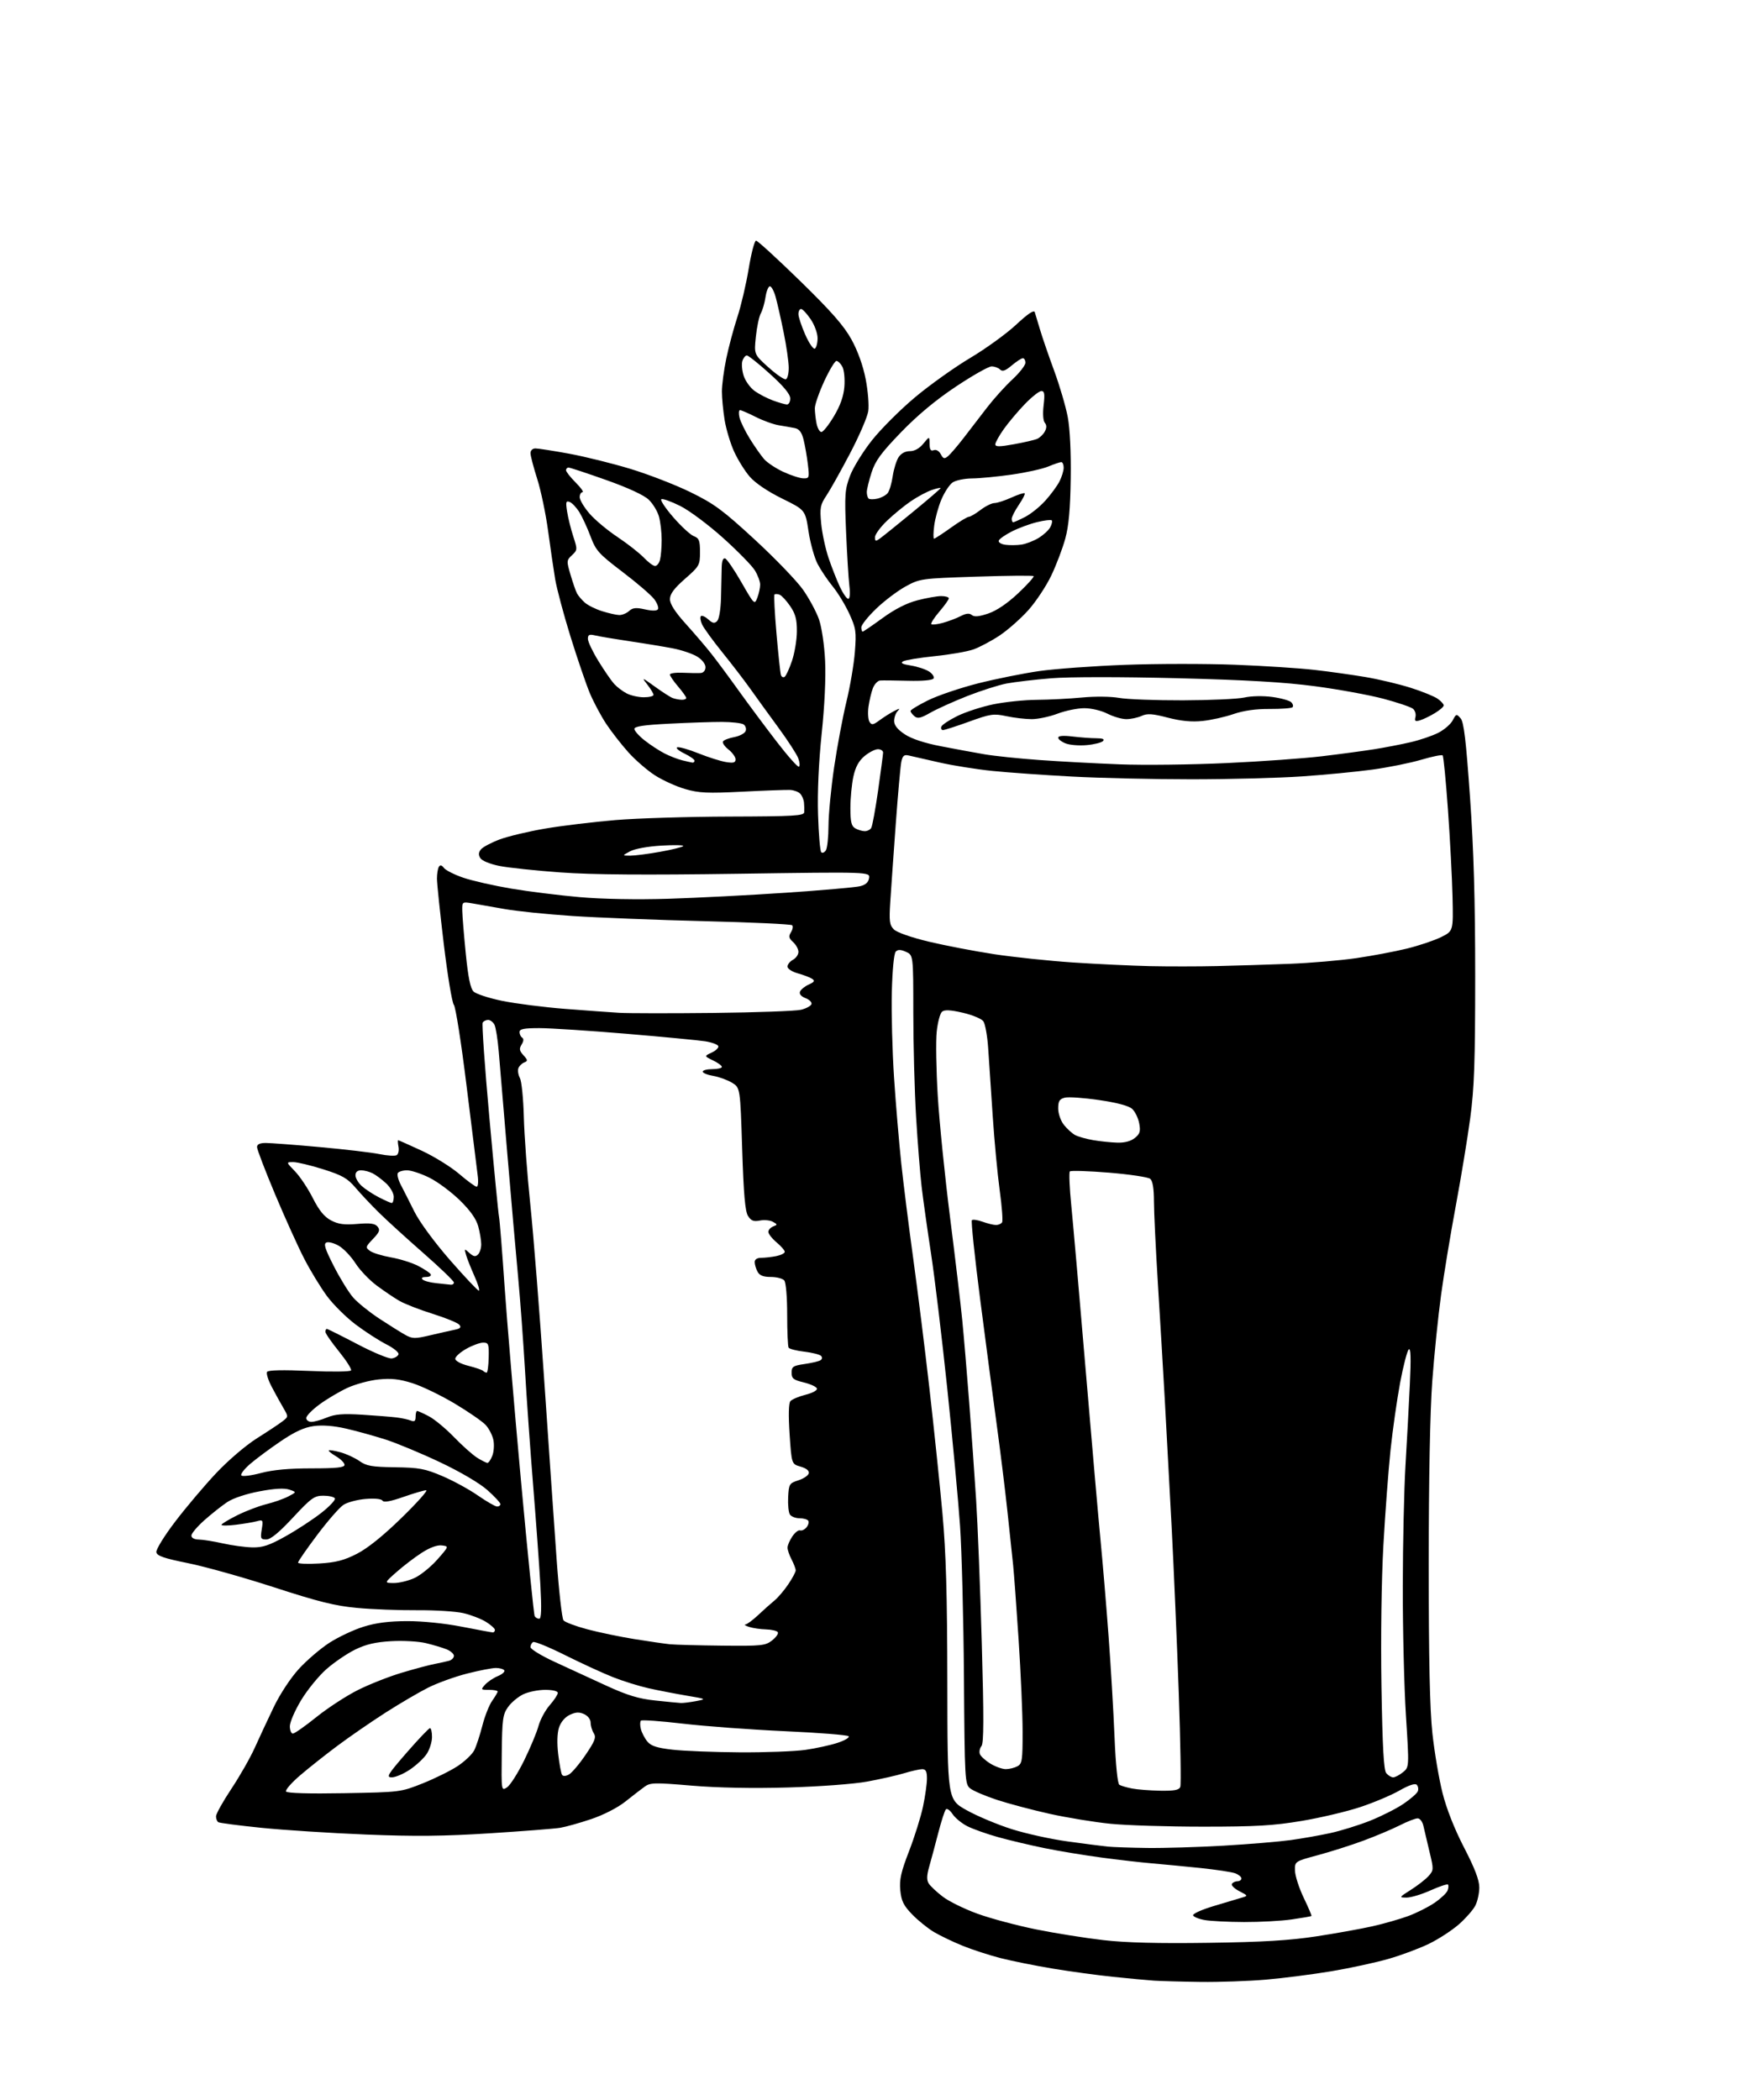 <?xml version="1.0" encoding="UTF-8" standalone="no"?>
<svg 
  version="1.1" 
  xmlns="http://www.w3.org/2000/svg" 
  xmlns:xlink="http://www.w3.org/1999/xlink" 
  xmlns:svg="http://www.w3.org/2000/svg"
  xmlns:rdf="http://www.w3.org/1999/02/22-rdf-syntax-ns#"
  xmlns:cc="http://creativecommons.org/ns#"
  xmlns:dc="http://purl.org/dc/elements/1.1/"
  viewBox="0 0 640 768"
  width="640"
  height="768"
>
<style>svg {background-color: white; }</style>"
<path stroke="none" fill="black" fill-rule="evenodd" d="M439.00,724.82C432.12,724.73 424.48,724.51 422.00,724.35C419.52,724.18 412.77,723.55 407.00,722.95C401.23,722.35 391.30,720.99 384.95,719.94C378.60,718.88 370.04,717.16 365.92,716.11C361.80,715.05 355.58,713.03 352.08,711.61C348.58,710.19 343.87,707.93 341.61,706.60C339.35,705.26 335.75,702.36 333.61,700.15C330.44,696.88 329.63,695.23 329.25,691.30C328.88,687.41 329.50,684.62 332.46,676.98C334.47,671.77 336.77,664.43 337.56,660.68C338.35,656.94 339.00,652.32 339.00,650.43C339.00,647.83 338.58,647.00 337.25,647.01C336.29,647.02 333.31,647.69 330.64,648.50C327.97,649.31 321.89,650.68 317.14,651.55C312.23,652.45 299.73,653.38 288.17,653.71C275.25,654.08 262.40,653.83 252.93,653.03C239.42,651.88 237.80,651.92 235.76,653.41C234.51,654.31 231.33,656.77 228.68,658.88C225.84,661.13 220.71,663.76 216.18,665.28C211.96,666.70 206.85,668.13 204.83,668.46C202.80,668.79 191.27,669.69 179.20,670.46C162.46,671.53 151.72,671.64 133.88,670.92C121.02,670.40 103.80,669.29 95.60,668.46C87.41,667.62 80.32,666.70 79.85,666.41C79.38,666.12 79.00,665.15 79.00,664.26C79.00,663.37 81.52,658.85 84.59,654.23C87.67,649.60 91.54,642.82 93.18,639.16C94.83,635.50 97.94,628.81 100.11,624.31C102.37,619.60 106.26,613.68 109.27,610.38C112.15,607.23 117.17,602.92 120.43,600.81C123.69,598.70 129.31,596.05 132.93,594.92C137.59,593.47 142.26,592.88 149.00,592.87C154.59,592.86 162.82,593.71 169.00,594.93C174.78,596.06 179.84,597.00 180.25,597.00C180.66,597.00 181.00,596.59 181.00,596.08C181.00,595.58 179.52,594.25 177.72,593.13C175.91,592.02 172.20,590.58 169.47,589.95C166.74,589.31 159.10,588.83 152.50,588.88C145.90,588.93 136.00,588.55 130.50,588.03C122.54,587.29 116.36,585.75 100.23,580.50C89.08,576.88 74.91,572.90 68.73,571.66C60.02,569.91 57.44,569.02 57.18,567.69C56.99,566.72 60.03,561.77 64.09,556.45C68.08,551.21 74.82,543.24 79.08,538.72C83.45,534.08 89.93,528.54 93.97,526.00C97.91,523.52 102.11,520.74 103.31,519.80C105.50,518.11 105.50,518.11 103.57,514.80C102.51,512.99 100.60,509.53 99.34,507.12C98.07,504.71 97.32,502.28 97.67,501.72C98.08,501.06 103.41,500.94 113.08,501.37C121.21,501.74 128.09,501.66 128.38,501.19C128.67,500.73 126.67,497.60 123.95,494.23C121.23,490.87 119.00,487.64 119.00,487.06C119.00,486.48 119.24,486.00 119.53,486.00C119.82,486.00 124.82,488.50 130.65,491.55C136.47,494.61 142.16,496.97 143.29,496.80C144.42,496.64 145.52,495.96 145.74,495.30C145.96,494.64 143.96,493.00 141.30,491.65C138.64,490.31 133.60,487.05 130.09,484.41C126.58,481.77 121.83,477.06 119.54,473.95C117.25,470.83 113.53,464.73 111.29,460.39C109.04,456.05 104.24,445.42 100.60,436.76C96.97,428.10 94.00,420.34 94.00,419.51C94.00,418.47 95.02,418.00 97.25,418.00C99.04,418.01 107.92,418.68 117.00,419.51C126.08,420.33 135.86,421.48 138.74,422.07C141.62,422.66 144.47,422.83 145.08,422.45C145.69,422.07 145.98,420.69 145.73,419.38C145.48,418.07 145.43,417.00 145.62,417.00C145.81,417.00 149.68,418.73 154.23,420.83C158.78,422.94 164.95,426.77 167.94,429.33C170.93,431.90 173.80,434.00 174.32,434.00C174.85,434.00 175.01,432.14 174.68,429.75C174.37,427.41 172.55,412.77 170.64,397.21C168.73,381.64 166.64,368.27 165.98,367.48C165.32,366.69 163.67,356.69 162.30,345.27C160.93,333.85 159.80,323.07 159.80,321.32C159.80,319.57 160.11,317.63 160.50,317.01C160.98,316.22 161.54,316.35 162.35,317.42C162.98,318.27 166.17,319.87 169.42,320.99C172.68,322.10 180.56,323.89 186.92,324.97C193.29,326.04 204.57,327.45 212.00,328.10C220.19,328.82 232.97,329.05 244.50,328.69C254.95,328.37 274.30,327.37 287.50,326.48C300.70,325.58 312.85,324.52 314.50,324.11C316.57,323.61 317.60,322.68 317.83,321.12C318.16,318.85 318.16,318.85 269.83,319.55C235.78,320.04 216.62,319.90 204.99,319.06C195.90,318.40 185.82,317.33 182.59,316.68C179.21,316.00 176.26,314.79 175.66,313.83C174.91,312.64 174.98,311.73 175.90,310.62C176.60,309.77 179.68,308.14 182.74,306.99C185.80,305.85 193.30,304.06 199.40,303.02C205.51,301.98 217.03,300.59 225.00,299.92C232.97,299.25 251.76,298.67 266.75,298.63C290.42,298.56 294.02,298.35 294.12,297.03C294.18,296.19 294.14,294.60 294.03,293.50C293.93,292.40 293.30,290.94 292.64,290.26C291.98,289.57 290.33,288.96 288.97,288.89C287.61,288.82 279.75,289.11 271.50,289.53C258.72,290.17 255.62,290.03 250.58,288.57C247.33,287.62 242.37,285.38 239.58,283.59C236.78,281.80 232.40,278.01 229.84,275.17C227.29,272.33 223.63,267.64 221.71,264.75C219.80,261.86 217.10,256.80 215.71,253.50C214.33,250.20 211.14,240.86 208.62,232.75C206.11,224.64 203.59,215.19 203.02,211.75C202.45,208.31 201.29,200.38 200.44,194.12C199.59,187.86 197.80,179.31 196.46,175.12C195.12,170.93 194.02,166.71 194.01,165.75C194.01,164.72 194.75,164.00 195.83,164.00C196.84,164.00 202.35,164.86 208.08,165.91C213.81,166.96 223.90,169.46 230.50,171.46C237.10,173.46 247.00,177.30 252.50,179.99C261.18,184.23 264.29,186.52 276.07,197.38C283.53,204.26 291.46,212.50 293.70,215.70C295.93,218.89 298.55,223.75 299.51,226.50C300.50,229.35 301.47,235.84 301.75,241.59C302.06,247.77 301.57,258.13 300.50,268.31C299.41,278.80 298.91,289.73 299.17,297.92C299.39,305.06 299.92,311.25 300.34,311.67C300.76,312.10 301.53,311.78 302.04,310.97C302.55,310.16 302.98,306.12 302.99,302.00C303.00,297.88 303.93,288.27 305.04,280.66C306.16,273.05 308.19,262.25 309.54,256.66C310.90,251.07 312.30,242.85 312.64,238.39C313.22,230.99 313.04,229.77 310.61,224.46C309.14,221.26 306.42,216.77 304.55,214.49C302.68,212.21 300.19,208.50 299.01,206.25C297.84,204.00 296.34,198.63 295.69,194.33C294.50,186.50 294.50,186.50 286.00,182.32C280.80,179.76 276.24,176.68 274.24,174.39C272.45,172.34 269.87,168.20 268.50,165.21C267.13,162.22 265.56,157.01 265.01,153.64C264.46,150.26 264.01,145.57 264.01,143.21C264.00,140.85 264.72,135.45 265.59,131.21C266.47,126.97 268.30,120.12 269.65,116.00C271.01,111.88 272.88,103.89 273.81,98.25C274.74,92.62 275.95,88.00 276.50,88.01C277.05,88.01 284.30,94.64 292.61,102.75C304.03,113.90 308.62,119.12 311.39,124.15C313.69,128.32 315.63,133.71 316.59,138.65C317.43,142.97 317.85,148.25 317.53,150.39C317.20,152.53 314.19,159.51 310.83,165.89C307.48,172.28 303.60,179.19 302.22,181.26C299.98,184.62 299.78,185.70 300.31,191.40C300.64,194.91 301.85,200.58 303.00,204.01C304.16,207.43 306.03,212.21 307.16,214.62C308.29,217.03 309.67,219.00 310.21,219.00C310.81,219.00 310.97,217.11 310.63,214.25C310.31,211.64 309.77,202.75 309.42,194.50C308.85,180.82 308.98,179.01 310.87,174.00C312.02,170.97 315.63,165.12 318.91,161.00C322.18,156.87 329.25,149.81 334.62,145.31C340.00,140.80 349.09,134.32 354.83,130.90C360.57,127.48 368.13,122.00 371.63,118.73C375.80,114.83 378.13,113.25 378.42,114.14C378.66,114.89 379.52,117.75 380.34,120.50C381.15,123.25 383.47,130.00 385.49,135.50C387.52,141.00 389.76,148.65 390.49,152.50C391.30,156.82 391.72,165.44 391.58,175.00C391.42,186.08 390.86,192.34 389.60,196.94C388.64,200.48 386.33,206.56 384.49,210.44C382.64,214.32 378.85,220.04 376.08,223.14C373.30,226.24 368.56,230.42 365.55,232.43C362.53,234.43 358.23,236.71 356.00,237.50C353.77,238.29 347.42,239.40 341.89,239.96C336.36,240.53 331.14,241.38 330.30,241.85C329.19,242.47 329.97,242.90 333.14,243.40C335.54,243.79 338.53,244.77 339.78,245.59C341.04,246.42 341.77,247.56 341.41,248.14C341.02,248.77 337.33,249.10 332.13,248.97C327.38,248.85 322.77,248.80 321.87,248.87C320.98,248.94 319.77,250.24 319.20,251.75C318.63,253.26 317.92,256.30 317.61,258.50C317.31,260.70 317.48,263.16 317.98,263.98C318.77,265.24 319.30,265.16 321.70,263.39C323.24,262.25 325.62,260.75 327.00,260.04C329.07,258.98 329.29,258.98 328.25,260.08C327.56,260.80 327.00,262.43 327.00,263.69C327.00,265.23 328.25,266.80 330.88,268.54C333.38,270.20 338.11,271.76 344.13,272.92C349.29,273.92 356.43,275.24 360.00,275.85C363.57,276.47 372.57,277.41 380.00,277.94C387.43,278.48 400.70,279.19 409.50,279.53C418.30,279.87 435.85,279.66 448.50,279.07C461.15,278.49 476.90,277.36 483.50,276.57C490.10,275.78 498.65,274.63 502.50,274.02C506.35,273.41 512.32,272.26 515.77,271.46C519.22,270.67 523.82,269.11 525.99,268.00C528.16,266.90 530.54,264.85 531.27,263.45C532.54,261.03 532.68,260.99 534.16,262.70C535.36,264.09 536.13,270.59 537.60,291.50C538.97,310.91 539.50,329.33 539.50,357.00C539.49,388.61 539.17,397.92 537.67,409.00C536.67,416.43 534.30,430.82 532.40,441.00C530.50,451.18 528.08,465.80 527.03,473.50C525.97,481.20 524.52,495.38 523.81,505.00C522.99,515.94 522.51,541.05 522.50,572.00C522.50,607.05 522.90,625.15 523.86,634.00C524.61,640.88 526.27,650.65 527.55,655.71C529.00,661.50 531.93,668.92 535.43,675.68C539.35,683.25 541.00,687.57 541.00,690.27C541.00,692.38 540.34,695.38 539.53,696.94C538.73,698.49 536.04,701.55 533.57,703.73C531.09,705.91 526.24,709.08 522.78,710.78C519.33,712.48 512.65,714.99 507.94,716.35C503.23,717.71 493.78,719.76 486.94,720.91C480.10,722.05 469.32,723.44 463.00,723.98C456.68,724.53 445.88,724.91 439.00,724.82zM442.00,710.52C461.90,710.24 471.74,709.64 481.50,708.14C488.65,707.05 497.88,705.38 502.00,704.45C506.12,703.52 511.98,701.84 515.00,700.73C518.02,699.62 522.36,697.44 524.63,695.89C526.90,694.34 529.05,692.31 529.40,691.39C529.76,690.47 529.82,689.49 529.54,689.21C529.27,688.93 526.39,689.90 523.15,691.35C519.90,692.81 515.96,693.99 514.37,693.98C511.58,693.96 511.63,693.88 516.00,691.12C518.48,689.55 521.38,687.28 522.46,686.08C524.34,683.96 524.36,683.65 522.78,677.19C521.89,673.51 520.89,669.26 520.56,667.75C520.23,666.22 519.29,665.00 518.45,665.00C517.61,665.00 514.67,666.15 511.91,667.55C509.14,668.95 503.19,671.46 498.69,673.13C494.19,674.80 486.68,677.19 482.00,678.45C473.50,680.74 473.50,680.74 473.60,684.17C473.65,686.05 475.08,690.49 476.78,694.03C478.48,697.57 479.76,700.57 479.62,700.71C479.49,700.84 476.26,701.41 472.44,701.96C468.62,702.51 460.77,702.94 455.00,702.92C449.23,702.90 442.74,702.57 440.58,702.19C438.43,701.81 436.51,701.03 436.32,700.47C436.14,699.91 439.47,698.39 443.74,697.11C448.01,695.82 452.62,694.44 454.00,694.04C456.50,693.32 456.50,693.32 453.22,691.62C451.41,690.68 450.20,689.48 450.53,688.96C450.85,688.43 451.77,688.00 452.56,688.00C453.35,688.00 454.00,687.54 454.00,686.98C454.00,686.41 452.99,685.57 451.75,685.10C450.51,684.63 444.77,683.76 439.00,683.16C433.23,682.56 425.35,681.81 421.50,681.48C417.65,681.16 409.32,680.21 403.00,679.36C396.68,678.52 387.23,676.96 382.00,675.89C376.77,674.83 369.12,673.01 365.00,671.86C360.88,670.71 355.82,668.92 353.76,667.87C351.71,666.83 349.28,664.83 348.37,663.44C347.45,662.04 346.35,661.26 345.93,661.70C345.50,662.14 344.22,666.10 343.09,670.50C341.95,674.90 340.47,680.43 339.79,682.79C338.91,685.87 338.87,687.57 339.63,688.79C340.21,689.73 342.52,691.91 344.76,693.62C346.99,695.34 352.73,698.16 357.49,699.88C362.26,701.61 371.87,704.18 378.83,705.59C385.80,707.00 396.90,708.77 403.50,709.53C411.81,710.48 423.66,710.79 442.00,710.52zM419.50,675.83C425.55,675.91 438.15,675.53 447.50,674.99C456.85,674.44 467.88,673.52 472.00,672.95C476.12,672.38 482.65,671.23 486.50,670.39C490.35,669.55 496.88,667.52 501.00,665.89C505.12,664.25 510.63,661.47 513.24,659.71C515.84,657.95 518.22,655.87 518.52,655.09C518.82,654.30 518.64,653.24 518.11,652.71C517.51,652.11 515.20,652.88 511.81,654.82C508.87,656.51 502.42,659.23 497.48,660.87C492.54,662.51 482.88,664.79 476.02,665.94C465.80,667.66 459.25,668.04 440.02,668.04C427.08,668.04 411.77,667.56 406.00,666.97C400.23,666.39 390.32,664.76 384.00,663.37C377.68,661.97 368.97,659.66 364.66,658.25C360.35,656.83 355.92,654.94 354.81,654.05C352.88,652.48 352.80,651.09 352.53,613.46C352.37,592.03 351.73,567.08 351.10,558.00C350.47,548.92 348.37,526.42 346.45,508.00C344.52,489.57 341.84,467.30 340.50,458.50C339.15,449.70 337.60,438.68 337.05,434.00C336.50,429.32 335.59,417.85 335.03,408.50C334.47,399.15 334.01,382.01 334.01,370.41C334.00,349.32 334.00,349.32 331.35,348.11C329.43,347.24 328.39,347.21 327.60,348.00C326.94,348.65 326.36,354.64 326.15,362.80C325.96,370.33 326.33,384.38 326.96,394.00C327.59,403.62 328.79,417.80 329.61,425.50C330.43,433.20 332.41,448.95 334.01,460.50C335.60,472.05 338.27,493.43 339.93,508.00C341.59,522.58 343.72,543.05 344.67,553.50C345.97,567.77 346.41,583.16 346.45,615.30C346.50,658.10 346.50,658.10 353.50,662.01C357.35,664.17 364.77,667.28 370.00,668.94C375.23,670.60 384.45,672.63 390.50,673.45C396.55,674.28 403.07,675.12 405.00,675.32C406.93,675.52 413.45,675.75 419.50,675.83zM125.86,655.80C146.39,655.43 146.54,655.41 154.60,652.20C159.06,650.42 164.81,647.57 167.39,645.87C169.96,644.16 172.68,641.58 173.42,640.13C174.16,638.68 175.50,634.64 176.39,631.15C177.28,627.65 178.91,623.53 180.01,621.99C181.10,620.45 182.00,618.92 182.00,618.60C182.00,618.27 180.58,618.00 178.85,618.00C175.80,618.00 175.75,617.93 177.42,616.09C178.37,615.04 180.46,613.64 182.06,612.98C183.66,612.31 184.73,611.37 184.43,610.88C184.13,610.40 182.75,610.00 181.36,610.00C179.97,610.00 175.21,610.93 170.77,612.06C166.34,613.19 159.97,615.50 156.61,617.18C153.25,618.87 146.22,622.99 141.00,626.33C135.78,629.68 127.90,635.10 123.50,638.39C119.10,641.67 112.91,646.57 109.75,649.28C106.59,651.98 104.28,654.64 104.61,655.18C105.00,655.80 112.94,656.03 125.86,655.80zM185.42,653.67C186.56,652.92 189.36,648.53 191.64,643.91C193.91,639.28 196.30,633.58 196.93,631.23C197.57,628.89 199.42,625.45 201.05,623.60C202.67,621.75 204.00,619.73 204.00,619.12C204.00,618.46 202.12,618.00 199.40,618.00C196.87,618.00 193.26,618.73 191.38,619.62C189.50,620.52 186.99,622.61 185.81,624.27C183.88,626.98 183.64,628.71 183.50,641.16C183.34,654.98 183.34,655.02 185.42,653.67zM424.28,654.89C429.50,654.97 431.20,654.65 431.65,653.48C431.97,652.65 431.72,637.24 431.09,619.23C430.46,601.23 429.29,573.90 428.49,558.50C427.68,543.10 426.54,521.95 425.96,511.50C425.37,501.05 424.25,482.15 423.46,469.50C422.68,456.85 422.02,443.29 422.02,439.37C422.01,434.59 421.55,431.87 420.64,431.11C419.89,430.49 413.12,429.48 405.60,428.86C398.07,428.25 391.62,428.04 391.26,428.41C390.90,428.77 391.14,434.44 391.80,441.01C392.45,447.58 394.81,474.46 397.02,500.73C399.24,527.00 401.70,555.25 402.50,563.50C403.30,571.75 404.62,587.50 405.43,598.50C406.25,609.50 407.23,626.05 407.60,635.28C408.02,645.40 408.71,652.32 409.36,652.72C409.95,653.09 412.02,653.70 413.97,654.08C415.91,654.46 420.55,654.82 424.28,654.89zM143.29,650.00C141.15,650.00 141.74,649.01 148.69,641.01C152.99,636.07 156.84,632.02 157.25,632.01C157.66,632.00 158.00,633.46 157.99,635.25C157.99,637.04 157.12,639.81 156.07,641.41C155.01,643.02 152.24,645.60 149.92,647.16C147.60,648.72 144.62,650.00 143.29,650.00zM208.04,648.98C209.09,648.41 211.83,645.19 214.12,641.82C217.59,636.71 218.10,635.38 217.14,633.86C216.51,632.85 216.00,631.11 216.00,629.99C216.00,628.82 214.99,627.50 213.61,626.87C211.81,626.05 210.53,626.12 208.36,627.15C206.61,627.99 205.09,629.79 204.43,631.81C203.77,633.87 203.66,637.52 204.15,641.59C204.58,645.16 205.20,648.51 205.53,649.04C205.90,649.65 206.82,649.63 208.04,648.98zM509.51,650.00C510.21,650.00 511.81,649.16 513.07,648.14C515.37,646.28 515.37,646.28 514.17,627.39C513.51,617.00 512.99,595.67 513.02,580.00C513.04,564.33 513.49,544.52 514.00,536.00C514.51,527.48 515.23,514.20 515.59,506.50C516.06,496.70 515.94,492.80 515.20,493.50C514.62,494.05 513.20,499.52 512.05,505.65C510.90,511.79 509.32,522.91 508.53,530.36C507.75,537.81 506.57,553.49 505.92,565.21C505.22,577.66 504.93,599.05 505.22,616.73C505.59,638.98 506.05,647.36 506.98,648.48C507.68,649.32 508.81,650.00 509.51,650.00zM367.82,647.00C369.09,647.00 371.00,646.53 372.07,645.96C373.81,645.03 374.00,643.78 373.98,633.21C373.98,626.77 373.31,611.60 372.51,599.50C371.71,587.40 370.82,575.25 370.53,572.50C370.24,569.75 369.31,560.98 368.46,553.00C367.61,545.02 365.83,530.62 364.51,521.00C363.19,511.38 360.47,490.76 358.46,475.18C356.45,459.60 355.09,446.58 355.43,446.24C355.77,445.90 357.53,446.15 359.35,446.81C361.16,447.46 363.37,448.00 364.26,448.00C365.15,448.00 366.15,447.56 366.48,447.03C366.81,446.49 366.42,441.20 365.60,435.28C364.79,429.35 363.63,417.07 363.04,408.00C362.44,398.93 361.70,387.82 361.39,383.33C361.09,378.83 360.29,374.41 359.62,373.49C358.95,372.57 355.57,371.17 352.10,370.37C347.59,369.33 345.44,369.22 344.52,369.99C343.81,370.57 342.93,373.86 342.57,377.28C342.20,380.70 342.38,391.26 342.95,400.74C343.52,410.23 345.55,430.25 347.45,445.24C349.35,460.23 351.37,477.23 351.93,483.00C352.50,488.77 353.63,502.27 354.46,513.00C355.28,523.73 356.42,539.70 356.98,548.50C357.55,557.30 358.48,580.86 359.05,600.84C359.83,628.20 359.80,637.53 358.93,638.58C358.30,639.35 358.04,640.65 358.35,641.48C358.67,642.31 360.41,643.89 362.22,644.99C364.02,646.09 366.54,646.99 367.82,647.00zM270.50,640.85C279.85,640.91 290.65,640.51 294.50,639.96C298.35,639.41 303.68,638.25 306.34,637.37C309.00,636.50 310.80,635.41 310.34,634.96C309.88,634.51 299.38,633.68 287.00,633.12C274.62,632.56 257.87,631.32 249.76,630.37C241.66,629.42 234.74,628.92 234.39,629.27C234.05,629.62 234.03,631.00 234.37,632.33C234.70,633.66 235.77,635.71 236.74,636.89C238.10,638.54 240.21,639.23 246.00,639.89C250.12,640.36 261.15,640.79 270.50,640.85zM107.10,634.00C107.71,634.00 111.59,631.28 115.72,627.95C119.86,624.62 126.68,620.18 130.87,618.08C135.07,615.97 142.32,613.11 147.00,611.72C151.68,610.32 157.07,608.88 159.00,608.52C160.93,608.15 163.29,607.63 164.25,607.36C165.21,607.09 166.00,606.28 166.00,605.55C166.00,604.83 164.76,603.75 163.25,603.15C161.74,602.55 158.35,601.54 155.72,600.91C153.09,600.27 147.40,599.95 143.08,600.20C137.28,600.54 133.82,601.35 129.86,603.29C126.91,604.74 122.20,607.95 119.39,610.42C116.59,612.88 112.42,617.99 110.14,621.76C107.86,625.53 106.00,629.83 106.00,631.31C106.00,632.79 106.50,634.00 107.10,634.00zM249.00,622.81C249.82,622.85 252.30,622.54 254.50,622.13C258.46,621.37 258.43,621.35 251.00,620.10C246.88,619.40 240.64,618.19 237.15,617.41C233.65,616.62 227.80,614.80 224.15,613.35C220.49,611.90 212.64,608.29 206.70,605.33C200.77,602.36 195.48,600.20 194.95,600.53C194.43,600.85 194.00,601.69 194.00,602.39C194.00,603.09 197.94,605.50 202.75,607.73C207.56,609.96 216.07,613.88 221.64,616.43C229.52,620.04 233.55,621.26 239.64,621.90C243.97,622.36 248.18,622.77 249.00,622.81zM264.12,601.84C278.55,601.99 279.93,601.84 282.37,599.92C283.83,598.78 284.76,597.43 284.45,596.92C284.14,596.41 282.22,595.96 280.19,595.90C278.16,595.85 275.38,595.44 274.00,595.00C272.62,594.56 272.00,594.15 272.61,594.10C273.22,594.04 275.34,592.47 277.33,590.60C279.31,588.73 281.96,586.37 283.22,585.35C284.47,584.33 286.74,581.68 288.25,579.45C289.76,577.22 291.00,574.91 291.00,574.31C291.00,573.72 290.33,571.94 289.51,570.36C288.68,568.79 288.01,566.83 288.01,566.00C288.01,565.17 288.80,563.33 289.76,561.90C290.72,560.47 291.99,559.48 292.60,559.68C293.20,559.89 294.26,559.40 294.94,558.58C295.62,557.76 295.92,556.67 295.60,556.17C295.29,555.66 293.85,555.25 292.40,555.25C290.96,555.25 289.37,554.63 288.88,553.88C288.38,553.12 288.10,550.25 288.24,547.50C288.49,542.75 288.67,542.44 292.00,541.37C293.93,540.75 295.63,539.58 295.79,538.78C295.98,537.86 294.86,536.96 292.79,536.37C289.50,535.43 289.50,535.43 288.77,524.54C288.31,517.60 288.41,513.21 289.05,512.44C289.61,511.77 292.10,510.71 294.60,510.08C297.20,509.42 298.98,508.44 298.76,507.79C298.55,507.16 296.38,506.16 293.94,505.57C290.16,504.66 289.50,504.13 289.50,502.01C289.50,499.81 290.04,499.45 294.20,498.85C296.78,498.48 299.41,497.86 300.04,497.48C300.72,497.05 300.81,496.41 300.26,495.86C299.76,495.36 297.01,494.67 294.14,494.33C291.28,493.99 288.70,493.33 288.41,492.86C288.12,492.38 287.88,486.95 287.88,480.78C287.88,474.33 287.43,469.02 286.82,468.28C286.23,467.58 284.03,467.00 281.91,467.00C279.14,467.00 277.78,466.46 277.04,465.07C276.47,464.00 276.00,462.43 276.00,461.57C276.00,460.58 276.89,460.00 278.38,460.00C279.68,460.00 282.16,459.72 283.88,459.38C285.59,459.03 287.00,458.33 287.00,457.81C287.00,457.29 285.65,455.73 284.00,454.35C282.35,452.96 281.00,451.24 281.00,450.52C281.00,449.80 281.79,448.91 282.75,448.54C284.39,447.91 284.39,447.80 282.65,446.83C281.63,446.26 279.50,446.05 277.91,446.37C275.63,446.82 274.70,446.47 273.58,444.72C272.50,443.06 271.96,436.89 271.42,420.15C270.71,397.79 270.71,397.79 267.69,395.96C266.03,394.95 262.94,393.83 260.83,393.47C258.73,393.12 257.00,392.41 257.00,391.91C257.00,391.41 258.57,391.00 260.50,391.00C262.43,391.00 264.00,390.63 264.00,390.18C264.00,389.73 262.54,388.66 260.75,387.80C257.50,386.23 257.50,386.23 260.28,384.94C261.80,384.24 262.89,383.17 262.70,382.59C262.50,382.00 260.35,381.21 257.92,380.82C255.49,380.44 242.47,379.19 228.99,378.06C215.51,376.93 201.22,376.00 197.24,376.00C191.60,376.00 190.00,376.32 190.00,377.44C190.00,378.23 190.44,379.15 190.98,379.49C191.60,379.87 191.52,380.79 190.77,381.99C189.81,383.54 189.93,384.26 191.43,385.92C193.05,387.71 193.08,388.03 191.71,388.56C190.86,388.89 189.90,389.83 189.58,390.65C189.27,391.47 189.52,393.10 190.14,394.26C190.76,395.42 191.40,401.80 191.57,408.43C191.73,415.07 192.80,429.50 193.94,440.50C195.09,451.50 197.37,480.30 199.01,504.50C200.66,528.70 202.69,558.15 203.54,569.94C204.38,581.74 205.53,591.93 206.08,592.59C206.63,593.26 210.55,594.73 214.79,595.86C219.03,596.99 226.78,598.60 232.00,599.44C237.22,600.28 243.07,601.13 245.00,601.33C246.93,601.52 255.53,601.75 264.12,601.84zM197.21,592.00C197.97,592.00 198.10,588.34 197.63,579.75C197.25,573.01 196.07,556.70 195.00,543.50C193.93,530.30 192.58,511.18 191.99,501.00C191.40,490.82 190.27,475.52 189.48,467.00C188.68,458.48 186.91,438.23 185.54,422.00C184.17,405.77 182.75,388.90 182.39,384.50C182.02,380.10 181.32,375.71 180.83,374.75C180.33,373.79 179.30,373.00 178.52,373.00C177.75,373.00 176.85,373.44 176.52,373.97C176.19,374.50 177.29,390.14 178.97,408.72C180.65,427.30 182.23,443.62 182.50,445.00C182.76,446.38 183.66,457.62 184.50,470.00C185.35,482.38 188.05,514.47 190.51,541.33C192.97,568.19 195.24,590.58 195.55,591.08C195.86,591.59 196.61,592.00 197.21,592.00zM144.00,578.94C145.93,578.95 149.32,578.13 151.54,577.12C153.76,576.11 157.52,573.08 159.90,570.39C164.21,565.50 164.21,565.50 161.56,565.18C159.87,564.98 157.18,565.97 154.20,567.90C151.61,569.57 147.47,572.74 145.00,574.93C140.50,578.91 140.50,578.91 144.00,578.94zM116.75,571.79C122.82,571.43 125.80,570.66 130.50,568.26C134.41,566.27 140.11,561.69 146.86,555.10C152.56,549.55 156.61,545.00 155.86,545.00C155.11,545.01 151.36,546.11 147.53,547.45C142.80,549.11 140.34,549.54 139.88,548.81C139.48,548.16 137.06,547.91 133.70,548.19C130.67,548.44 127.02,549.41 125.60,550.35C124.17,551.28 119.85,556.23 116.00,561.36C112.15,566.48 109.00,571.03 109.00,571.47C109.00,571.90 112.49,572.05 116.75,571.79zM92.25,565.90C96.08,565.98 98.45,565.19 104.49,561.81C108.60,559.51 114.47,555.67 117.52,553.27C120.57,550.88 122.80,548.49 122.47,547.96C122.15,547.43 120.24,547.00 118.23,547.00C114.96,547.00 113.82,547.82 107.14,555.00C102.03,560.49 98.98,563.00 97.41,563.00C95.34,563.00 95.18,562.66 95.72,559.34C96.28,555.86 96.20,555.72 93.91,556.34C92.58,556.70 89.14,557.28 86.25,557.63C83.36,557.99 81.00,557.99 81.00,557.65C81.00,557.31 83.59,555.74 86.75,554.16C89.91,552.59 94.71,550.76 97.40,550.10C100.10,549.44 103.70,548.17 105.40,547.29C108.50,545.68 108.50,545.68 105.79,544.77C103.96,544.16 100.39,544.36 94.87,545.41C90.03,546.32 85.20,547.93 83.09,549.35C81.11,550.67 77.36,553.64 74.75,555.96C72.14,558.27 70.00,560.81 70.00,561.58C70.00,562.45 71.07,563.02 72.75,563.04C74.26,563.07 78.20,563.70 81.50,564.44C84.80,565.19 89.64,565.84 92.25,565.90zM181.75,550.95C182.44,550.98 183.00,550.59 183.00,550.08C183.00,549.58 180.86,547.27 178.25,544.95C175.44,542.45 168.40,538.30 161.01,534.80C154.14,531.54 145.14,527.79 141.01,526.46C136.88,525.14 130.37,523.33 126.56,522.46C122.04,521.42 117.90,521.10 114.73,521.54C111.26,522.01 107.80,523.60 102.68,527.07C98.73,529.75 93.70,533.48 91.50,535.37C89.30,537.27 87.85,539.17 88.28,539.61C88.71,540.04 91.94,539.64 95.45,538.70C99.78,537.55 105.71,537.00 113.91,537.00C123.09,537.00 126.00,536.69 126.00,535.72C126.00,535.01 124.62,533.62 122.93,532.62C121.24,531.62 120.03,530.64 120.24,530.43C120.44,530.22 122.39,530.54 124.56,531.14C126.73,531.74 129.84,533.18 131.48,534.34C133.99,536.13 136.01,536.48 144.48,536.60C153.24,536.72 155.41,537.12 161.69,539.79C165.65,541.47 171.50,544.65 174.69,546.87C177.89,549.09 181.06,550.92 181.75,550.95zM178.27,535.00C178.70,535.00 179.51,533.80 180.07,532.33C180.63,530.86 180.79,528.27 180.43,526.58C180.08,524.88 178.82,522.45 177.64,521.16C176.46,519.87 171.37,516.34 166.31,513.32C161.26,510.30 154.29,506.94 150.81,505.84C145.99,504.33 143.06,504.01 138.41,504.49C135.06,504.84 129.94,506.23 127.02,507.58C124.10,508.94 119.53,511.65 116.86,513.61C114.18,515.57 112.00,517.81 112.00,518.59C112.00,519.36 112.85,520.00 113.88,520.00C114.91,520.00 117.47,519.28 119.56,518.41C122.50,517.18 125.42,516.95 132.43,517.38C137.42,517.69 143.07,518.14 145.00,518.38C146.93,518.62 149.29,519.13 150.25,519.52C151.58,520.05 152.00,519.71 152.00,518.11C152.00,516.95 152.24,516.00 152.54,516.00C152.84,516.00 154.75,516.86 156.79,517.92C158.83,518.98 162.97,522.40 166.00,525.53C169.03,528.67 172.85,532.07 174.50,533.11C176.15,534.15 177.85,534.99 178.27,535.00zM177.96,502.00C178.31,502.00 178.65,499.52 178.72,496.50C178.84,491.48 178.66,491.00 176.67,491.02C175.48,491.03 172.70,492.05 170.50,493.30C168.30,494.54 166.50,496.17 166.50,496.92C166.50,497.71 168.51,498.79 171.27,499.49C173.89,500.15 176.33,500.99 176.68,501.35C177.04,501.71 177.62,502.00 177.96,502.00zM157.30,488.34C160.71,487.54 164.74,486.62 166.27,486.31C168.36,485.88 168.78,485.43 167.98,484.48C167.40,483.78 163.01,481.98 158.22,480.48C153.42,478.98 147.93,476.83 146.00,475.71C144.07,474.59 140.34,472.06 137.70,470.09C135.05,468.12 131.59,464.48 130.00,462.00C128.41,459.52 125.71,456.67 124.00,455.66C122.29,454.65 120.24,454.08 119.43,454.39C118.25,454.84 118.78,456.56 122.10,463.08C124.38,467.55 127.56,472.71 129.18,474.55C130.79,476.39 135.06,479.83 138.65,482.20C142.25,484.56 146.53,487.24 148.15,488.15C150.82,489.64 151.69,489.66 157.30,488.34zM175.11,472.00C175.54,472.00 174.83,469.64 173.54,466.75C172.25,463.86 170.86,460.38 170.46,459.00C169.76,456.58 169.80,456.56 171.68,458.24C173.18,459.58 173.90,459.70 174.81,458.79C175.47,458.13 176.00,456.45 175.99,455.05C175.99,453.65 175.50,450.70 174.90,448.50C174.16,445.78 172.00,442.72 168.16,438.96C165.05,435.92 160.05,432.20 157.05,430.71C154.06,429.22 150.37,428.00 148.86,428.00C147.35,428.00 145.84,428.46 145.49,429.01C145.15,429.57 145.63,431.48 146.56,433.26C147.49,435.04 149.72,439.45 151.52,443.06C153.43,446.90 158.83,454.24 164.55,460.81C169.93,466.96 174.68,472.00 175.11,472.00zM164.75,469.83C165.44,469.92 166.00,469.56 166.00,469.03C166.00,468.50 160.98,463.66 154.84,458.28C148.70,452.90 141.39,446.24 138.59,443.48C135.79,440.72 131.93,436.62 130.00,434.35C127.07,430.91 125.16,429.82 118.20,427.62C113.63,426.18 108.71,425.00 107.25,425.00C104.61,425.00 104.61,425.00 107.89,428.38C109.69,430.24 112.62,434.63 114.39,438.13C116.70,442.70 118.59,445.01 121.06,446.32C123.72,447.72 125.90,448.01 130.67,447.61C135.39,447.21 137.12,447.44 138.07,448.58C139.09,449.81 138.79,450.61 136.40,453.11C133.66,455.98 133.60,456.22 135.31,457.48C136.30,458.21 139.75,459.27 142.97,459.84C146.19,460.40 150.63,461.79 152.84,462.92C155.05,464.05 157.15,465.43 157.49,465.99C157.84,466.56 157.13,467.00 155.86,467.00C154.45,467.00 153.96,467.35 154.55,467.93C155.07,468.45 157.30,469.05 159.50,469.27C161.70,469.48 164.06,469.74 164.75,469.83zM143.25,439.96C143.66,439.98 144.00,438.96 144.00,437.69C144.00,436.41 142.76,434.22 141.25,432.81C139.74,431.40 137.52,429.74 136.32,429.12C135.11,428.50 133.20,428.00 132.07,428.00C130.73,428.00 130.00,428.65 130.00,429.83C130.00,430.83 131.01,432.58 132.25,433.71C133.49,434.84 136.30,436.70 138.50,437.84C140.70,438.98 142.84,439.93 143.25,439.96zM408.64,417.88C411.30,417.96 413.58,417.35 415.03,416.17C416.90,414.66 417.17,413.74 416.62,410.81C416.26,408.87 415.09,406.49 414.04,405.53C412.80,404.41 408.51,403.26 401.98,402.31C396.41,401.49 390.76,401.09 389.43,401.43C387.46,401.92 387.00,402.68 387.00,405.38C387.00,407.26 387.91,409.89 389.08,411.37C390.22,412.82 392.07,414.50 393.20,415.11C394.32,415.71 397.33,416.55 399.87,416.98C402.42,417.41 406.36,417.82 408.64,417.88zM261.00,370.44C276.68,370.27 291.04,369.75 292.93,369.29C294.81,368.83 296.53,367.90 296.76,367.23C296.98,366.56 296.01,365.57 294.60,365.04C293.02,364.44 292.24,363.53 292.57,362.67C292.87,361.90 294.30,360.73 295.75,360.07C297.88,359.10 298.11,358.68 296.95,357.93C296.15,357.42 293.81,356.53 291.75,355.96C289.65,355.38 288.00,354.29 288.00,353.50C288.00,352.71 288.90,351.59 290.00,351.00C291.10,350.41 292.00,349.12 292.00,348.12C292.00,347.12 291.13,345.52 290.06,344.55C288.48,343.12 288.33,342.45 289.27,340.94C289.90,339.92 290.10,338.77 289.71,338.38C289.32,337.98 274.84,337.31 257.54,336.88C240.23,336.45 218.55,335.60 209.34,334.99C200.14,334.38 188.98,333.24 184.55,332.45C180.12,331.66 174.81,330.72 172.75,330.38C169.02,329.75 169.00,329.77 169.06,333.12C169.09,334.98 169.67,342.01 170.34,348.74C171.20,357.41 172.03,361.46 173.17,362.60C174.06,363.49 178.77,365.03 183.64,366.03C188.51,367.03 198.80,368.34 206.50,368.95C214.20,369.55 223.20,370.21 226.50,370.40C229.80,370.59 245.32,370.61 261.00,370.44zM445.00,353.31C451.88,353.16 463.80,352.78 471.50,352.49C479.20,352.19 490.23,351.25 496.00,350.41C501.77,349.57 510.10,348.00 514.50,346.92C518.90,345.84 524.52,343.95 527.00,342.73C531.50,340.50 531.50,340.50 531.21,328.00C531.05,321.12 530.30,306.80 529.54,296.16C528.78,285.53 527.91,276.57 527.60,276.26C527.29,275.95 523.76,276.67 519.77,277.85C515.77,279.03 507.77,280.65 502.00,281.44C496.23,282.24 484.60,283.36 476.17,283.94C467.74,284.52 449.51,285.00 435.67,285.00C421.83,285.00 402.18,284.55 392.00,284.00C381.82,283.46 368.77,282.53 363.00,281.95C357.23,281.36 348.45,279.97 343.50,278.84C338.55,277.72 333.53,276.58 332.35,276.30C330.62,275.90 330.09,276.36 329.62,278.65C329.30,280.22 328.38,290.50 327.58,301.50C326.78,312.50 325.88,325.23 325.59,329.78C325.13,336.95 325.31,338.31 326.91,339.91C328.00,341.00 333.26,342.84 339.65,344.37C345.63,345.80 356.37,347.86 363.51,348.95C370.65,350.04 383.70,351.41 392.50,352.00C401.30,352.58 413.90,353.18 420.50,353.33C427.10,353.47 438.12,353.47 445.00,353.31zM230.50,312.93C232.15,312.93 237.03,312.30 241.35,311.53C245.67,310.76 249.49,309.82 249.85,309.43C250.21,309.05 246.64,308.97 241.92,309.25C236.92,309.54 232.12,310.42 230.42,311.34C227.50,312.92 227.50,312.92 230.50,312.93zM316.19,303.97C317.12,303.99 318.21,303.47 318.61,302.81C319.02,302.16 320.15,295.97 321.14,289.06C322.12,282.15 322.94,275.94 322.96,275.25C322.98,274.56 322.13,274.00 321.08,274.00C320.02,274.00 317.80,275.14 316.15,276.52C314.04,278.30 312.84,280.53 312.08,284.07C311.49,286.84 311.00,291.98 311.00,295.50C311.00,300.54 311.37,302.12 312.75,302.92C313.71,303.48 315.26,303.95 316.19,303.97zM292.18,280.39C292.59,280.14 292.47,278.73 291.91,277.26C291.35,275.79 288.07,270.74 284.62,266.04C281.18,261.34 276.60,255.03 274.46,252.00C272.31,248.97 267.70,242.95 264.20,238.62C260.70,234.29 257.35,229.67 256.76,228.37C256.16,227.06 255.97,225.70 256.33,225.34C256.69,224.97 257.90,225.51 259.02,226.52C260.62,227.97 261.31,228.09 262.27,227.13C262.98,226.43 263.58,222.82 263.68,218.70C263.78,214.74 263.89,209.78 263.93,207.67C263.97,205.18 264.42,203.97 265.19,204.23C265.84,204.45 268.53,208.38 271.15,212.96C275.84,221.14 275.95,221.25 276.97,218.59C277.54,217.09 278.00,214.94 278.00,213.80C278.00,212.67 277.12,210.32 276.05,208.58C274.98,206.85 269.77,201.52 264.46,196.75C259.15,191.97 252.11,186.71 248.79,185.05C245.47,183.39 242.35,182.28 241.86,182.58C241.38,182.89 243.35,185.86 246.24,189.18C249.13,192.51 252.51,195.62 253.75,196.09C255.67,196.82 256.00,197.69 256.00,201.91C256.00,206.67 255.78,207.07 250.51,211.69C246.52,215.19 245.02,217.21 245.01,219.11C245.00,220.88 246.83,223.74 250.76,228.11C253.93,231.62 258.13,236.53 260.08,239.00C262.04,241.47 266.55,247.55 270.09,252.50C273.64,257.45 279.89,265.85 283.99,271.17C288.08,276.50 291.77,280.64 292.18,280.39zM253.25,278.90C253.66,278.95 254.00,278.63 254.00,278.19C254.00,277.74 252.31,276.55 250.25,275.55C248.19,274.55 247.03,273.54 247.68,273.30C248.33,273.07 251.81,274.06 255.41,275.50C259.01,276.94 263.54,278.38 265.48,278.69C268.24,279.14 269.00,278.93 269.00,277.70C269.00,276.85 267.84,275.23 266.42,274.11C265.00,272.99 264.09,271.66 264.41,271.15C264.72,270.64 266.58,269.93 268.54,269.56C270.50,269.19 272.37,268.19 272.70,267.34C273.02,266.49 272.66,265.40 271.90,264.91C271.13,264.43 267.57,264.03 264.00,264.02C260.43,264.01 251.76,264.30 244.75,264.66C235.50,265.13 232.00,265.65 232.00,266.57C232.00,267.26 233.69,269.16 235.75,270.78C237.81,272.40 241.07,274.54 243.00,275.53C244.93,276.52 247.85,277.66 249.50,278.06C251.15,278.47 252.84,278.84 253.25,278.90zM397.42,272.50C394.72,272.75 391.26,272.48 389.75,271.89C388.24,271.31 387.00,270.36 387.00,269.78C387.00,269.09 388.83,268.94 392.25,269.35C395.14,269.70 399.05,269.99 400.95,269.99C403.31,270.00 404.08,270.32 403.37,271.03C402.81,271.59 400.13,272.26 397.42,272.50zM344.86,267.00C344.30,267.00 344.02,266.45 344.24,265.78C344.47,265.10 347.10,263.34 350.11,261.86C353.11,260.38 359.02,258.46 363.24,257.59C367.46,256.71 374.65,255.97 379.21,255.94C383.77,255.90 391.21,255.52 395.75,255.09C400.41,254.64 406.27,254.70 409.25,255.23C412.14,255.75 422.65,256.15 432.61,256.12C442.57,256.09 452.69,255.63 455.11,255.09C457.64,254.52 461.95,254.44 465.29,254.89C468.47,255.32 471.59,256.19 472.22,256.82C472.85,257.45 473.06,258.27 472.69,258.65C472.31,259.02 468.55,259.30 464.33,259.28C459.24,259.24 454.77,259.88 451.08,261.15C448.01,262.21 442.94,263.34 439.80,263.67C435.84,264.09 431.98,263.72 427.10,262.46C421.44,260.99 419.59,260.86 417.50,261.82C416.07,262.47 413.56,263.00 411.91,263.00C410.27,263.00 407.16,262.10 405.00,261.00C402.79,259.87 399.11,259.00 396.55,259.00C394.06,259.00 389.65,259.90 386.76,261.00C383.87,262.10 379.61,263.00 377.30,263.00C374.99,263.00 370.82,262.51 368.03,261.91C363.38,260.92 362.24,261.08 354.43,263.91C349.73,265.61 345.43,267.00 344.86,267.00zM519.33,263.43C517.57,263.96 517.26,263.74 517.65,262.22C517.92,261.20 517.51,259.84 516.74,259.20C515.98,258.57 511.11,256.92 505.93,255.54C500.74,254.17 489.52,252.11 481.00,250.98C469.77,249.48 455.86,248.67 430.50,248.03C409.96,247.52 390.96,247.52 384.50,248.05C378.45,248.54 371.09,249.41 368.13,249.97C365.18,250.53 358.66,252.62 353.63,254.60C348.61,256.59 342.56,259.32 340.19,260.68C336.76,262.65 335.59,262.91 334.44,261.95C333.65,261.29 333.00,260.42 333.00,260.01C333.00,259.61 335.92,257.84 339.48,256.08C343.05,254.33 351.26,251.55 357.73,249.91C364.20,248.28 374.23,246.26 380.00,245.43C385.77,244.60 399.95,243.57 411.50,243.14C423.05,242.71 441.15,242.70 451.73,243.11C462.30,243.52 475.35,244.37 480.73,244.99C486.10,245.60 494.48,246.78 499.35,247.60C504.22,248.42 511.64,250.19 515.85,251.52C520.06,252.85 524.51,254.66 525.75,255.53C526.99,256.40 528.00,257.50 528.00,257.98C528.00,258.45 526.54,259.72 524.75,260.80C522.96,261.89 520.52,263.07 519.33,263.43zM249.25,255.92C250.21,255.96 250.98,255.66 250.96,255.25C250.94,254.84 249.59,252.94 247.96,251.04C246.33,249.13 245.00,247.18 245.00,246.70C245.00,246.21 247.14,245.92 249.75,246.04C252.36,246.16 255.29,246.20 256.25,246.13C257.29,246.05 258.00,245.19 258.00,243.99C258.00,242.81 256.72,241.20 254.94,240.11C253.26,239.09 249.32,237.75 246.19,237.14C243.06,236.53 236.00,235.36 230.50,234.55C225.00,233.73 219.26,232.77 217.75,232.41C215.50,231.88 215.00,232.11 215.00,233.63C215.00,234.66 216.73,238.31 218.85,241.75C220.96,245.19 223.55,248.95 224.59,250.10C225.64,251.26 227.71,252.83 229.20,253.60C230.68,254.37 233.50,255.00 235.45,255.00C237.40,255.00 239.00,254.61 239.00,254.13C239.00,253.66 237.99,251.97 236.75,250.38C234.58,247.60 234.67,247.63 239.50,251.11C242.25,253.10 245.18,254.98 246.00,255.28C246.82,255.59 248.29,255.88 249.25,255.92zM286.92,247.55C287.43,247.24 288.65,244.62 289.62,241.74C290.60,238.86 291.42,233.98 291.43,230.90C291.46,226.55 290.91,224.50 288.98,221.67C287.62,219.67 285.87,217.79 285.11,217.49C284.34,217.20 283.50,217.17 283.24,217.43C282.98,217.69 283.31,224.11 283.97,231.70C284.63,239.29 285.36,246.09 285.58,246.81C285.80,247.54 286.40,247.87 286.92,247.55zM315.48,231.00C315.74,231.00 319.01,228.77 322.74,226.05C327.20,222.80 331.58,220.56 335.48,219.55C338.74,218.70 342.68,218.00 344.21,218.00C345.74,218.00 347.00,218.37 347.00,218.82C347.00,219.27 345.44,221.46 343.53,223.69C341.63,225.91 340.31,227.98 340.60,228.27C340.90,228.56 342.79,228.35 344.82,227.79C346.84,227.23 349.77,226.13 351.32,225.33C353.33,224.29 354.51,224.18 355.42,224.93C356.32,225.68 358.06,225.52 361.46,224.36C364.51,223.32 368.44,220.65 372.37,216.96C375.74,213.78 378.27,210.97 378.00,210.70C377.73,210.43 368.27,210.52 357.00,210.89C336.83,211.56 336.41,211.62 331.18,214.48C328.25,216.09 323.41,219.74 320.43,222.61C317.44,225.48 315.00,228.54 315.00,229.41C315.00,230.29 315.22,231.00 315.48,231.00zM226.42,224.93C227.48,224.97 229.11,224.31 230.04,223.47C231.38,222.25 232.60,222.12 235.87,222.86C238.56,223.46 240.23,223.44 240.63,222.80C240.96,222.25 240.36,220.61 239.28,219.15C238.19,217.69 232.99,213.21 227.71,209.20C218.95,202.53 217.92,201.39 215.98,196.20C214.80,193.06 212.97,189.08 211.90,187.35C210.83,185.62 209.23,183.92 208.35,183.58C206.97,183.05 206.83,183.56 207.41,187.17C207.78,189.49 208.80,193.57 209.67,196.24C211.21,200.93 211.19,201.17 209.18,203.04C207.18,204.91 207.16,205.17 208.66,210.24C209.51,213.13 210.57,216.18 211.01,217.01C211.45,217.84 212.72,219.34 213.83,220.34C214.93,221.34 217.79,222.77 220.17,223.51C222.55,224.26 225.36,224.90 226.42,224.93zM239.57,207.00C240.23,207.00 241.04,205.99 241.37,204.75C241.70,203.51 241.98,200.25 241.98,197.50C241.99,194.75 241.54,190.90 241.00,188.94C240.46,186.99 238.77,184.19 237.25,182.74C235.52,181.08 229.66,178.37 221.67,175.54C214.63,173.04 208.45,171.00 207.93,171.00C207.42,171.00 207.00,171.44 207.00,171.97C207.00,172.50 208.59,174.52 210.53,176.47C212.48,178.41 213.60,180.00 213.03,180.00C212.47,180.00 212.00,180.82 212.00,181.82C212.00,182.82 213.59,185.49 215.53,187.76C217.47,190.03 222.08,193.90 225.78,196.36C229.48,198.83 233.82,202.23 235.44,203.92C237.05,205.61 238.91,207.00 239.57,207.00zM373.50,199.18C375.15,198.94 377.97,197.86 379.76,196.78C381.56,195.70 383.51,193.92 384.09,192.82C384.68,191.73 384.92,190.59 384.63,190.30C384.35,190.01 381.95,190.30 379.30,190.94C376.66,191.58 372.51,193.11 370.07,194.35C367.63,195.58 365.47,197.10 365.26,197.72C365.05,198.35 366.15,199.03 367.69,199.24C369.24,199.45 371.85,199.42 373.50,199.18zM321.89,196.87C322.93,196.12 328.33,191.77 333.89,187.20C339.45,182.64 344.00,178.72 344.00,178.50C344.00,178.28 342.54,178.60 340.75,179.21C338.96,179.82 335.54,181.65 333.13,183.29C330.73,184.92 326.80,188.15 324.38,190.46C321.97,192.77 320.00,195.46 320.00,196.45C320.00,198.03 320.23,198.08 321.89,196.87zM341.60,197.00C341.90,197.00 344.67,195.20 347.74,193.00C350.81,190.80 353.77,189.00 354.32,189.00C354.86,189.00 356.79,187.88 358.59,186.50C360.39,185.12 362.68,183.99 363.68,183.98C364.68,183.97 367.48,183.06 369.90,181.96C372.32,180.86 374.50,180.16 374.74,180.40C374.98,180.65 374.01,182.56 372.59,184.65C371.17,186.75 370.00,189.03 370.00,189.73C370.00,190.43 370.24,191.00 370.54,191.00C370.84,191.00 372.78,190.13 374.86,189.07C376.94,188.01 380.27,185.34 382.26,183.13C384.26,180.93 386.59,177.76 387.44,176.11C388.30,174.45 389.00,172.18 389.00,171.05C389.00,169.92 388.60,169.00 388.12,169.00C387.64,169.00 385.52,169.72 383.40,170.60C381.29,171.49 375.27,172.82 370.03,173.57C364.79,174.32 358.24,174.95 355.47,174.97C352.71,174.99 349.51,175.66 348.36,176.46C347.22,177.26 345.38,180.07 344.27,182.71C343.16,185.34 341.98,189.64 341.65,192.25C341.31,194.86 341.29,197.00 341.60,197.00zM320.90,182.36C322.33,182.03 324.01,181.12 324.64,180.33C325.27,179.55 326.09,176.79 326.47,174.20C326.85,171.62 327.81,168.49 328.60,167.25C329.51,165.83 331.04,165.00 332.74,165.00C334.46,165.00 336.24,164.01 337.68,162.25C339.93,159.50 339.93,159.50 339.96,162.36C339.99,164.46 340.39,165.06 341.48,164.64C342.37,164.31 343.41,164.90 344.05,166.10C344.97,167.82 345.38,167.93 346.72,166.82C347.59,166.09 350.15,163.11 352.40,160.19C354.66,157.26 358.52,152.23 361.00,149.01C363.48,145.79 367.64,141.18 370.25,138.76C372.86,136.34 375.00,133.60 375.00,132.68C375.00,131.76 374.58,131.00 374.08,131.00C373.57,131.00 371.74,132.19 370.02,133.64C367.67,135.62 366.59,135.99 365.74,135.14C365.11,134.51 363.71,134.00 362.63,134.00C361.55,134.00 355.68,137.32 349.58,141.39C342.15,146.34 335.53,151.86 329.47,158.14C322.17,165.70 320.11,168.53 318.72,172.86C317.77,175.82 317.00,179.00 317.00,179.95C317.00,180.89 317.29,181.96 317.65,182.32C318.01,182.67 319.47,182.69 320.90,182.36zM293.78,174.94C295.96,175.00 296.04,174.75 295.44,169.75C295.09,166.86 294.38,162.82 293.87,160.76C293.20,158.10 292.29,156.89 290.71,156.57C289.50,156.32 286.87,155.85 284.88,155.54C282.88,155.22 279.06,153.84 276.38,152.48C273.69,151.12 271.11,150.01 270.64,150.00C270.17,150.00 270.09,151.24 270.46,152.75C270.84,154.26 272.54,157.75 274.25,160.50C275.96,163.25 278.29,166.57 279.43,167.89C280.57,169.20 283.75,171.31 286.50,172.58C289.25,173.85 292.53,174.91 293.78,174.94zM370.75,162.48C374.46,161.81 378.30,160.93 379.28,160.51C380.26,160.10 381.52,158.89 382.10,157.82C382.82,156.47 382.82,155.49 382.10,154.61C381.48,153.87 381.30,151.24 381.67,148.18C382.15,144.07 381.98,143.00 380.85,143.00C380.07,143.00 377.36,145.14 374.83,147.75C372.31,150.36 368.84,154.48 367.12,156.90C365.40,159.32 364.00,161.84 364.00,162.50C364.00,163.43 365.51,163.43 370.75,162.48zM300.39,158.00C301.02,158.00 303.07,155.43 304.95,152.28C307.30,148.36 308.51,144.95 308.80,141.43C309.03,138.60 308.71,135.32 308.08,134.14C307.45,132.96 306.47,132.00 305.90,132.00C305.33,132.00 303.32,135.35 301.43,139.43C299.55,143.52 298.00,147.97 298.00,149.31C298.00,150.65 298.28,153.16 298.62,154.88C298.97,156.59 299.76,158.00 300.39,158.00zM287.75,147.93C288.44,147.97 289.00,146.98 289.00,145.73C289.00,144.17 286.65,141.33 281.57,136.73C277.48,133.03 273.69,130.00 273.14,130.00C272.59,130.00 271.85,130.91 271.50,132.02C271.14,133.12 271.37,135.59 272.00,137.50C272.63,139.41 274.44,141.89 276.03,143.02C277.62,144.15 280.62,145.70 282.71,146.47C284.79,147.23 287.06,147.89 287.75,147.93zM287.40,138.69C288.00,138.49 288.48,136.56 288.45,134.41C288.43,132.26 287.59,126.45 286.58,121.50C285.58,116.55 284.25,110.70 283.63,108.50C283.01,106.30 282.05,104.60 281.50,104.71C280.95,104.83 280.25,106.63 279.95,108.71C279.64,110.80 278.87,113.45 278.24,114.60C277.60,115.76 276.79,119.61 276.43,123.16C275.76,129.60 275.76,129.60 281.03,134.34C283.92,136.94 286.79,138.90 287.40,138.69zM298.01,127.49C298.55,127.16 299.00,125.44 299.00,123.67C299.00,121.89 297.88,118.81 296.46,116.73C295.07,114.68 293.49,113.00 292.96,113.00C292.43,113.00 292.00,113.84 292.00,114.88C292.00,115.91 293.13,119.31 294.51,122.43C295.89,125.55 297.47,127.83 298.01,127.49z" />

</svg>